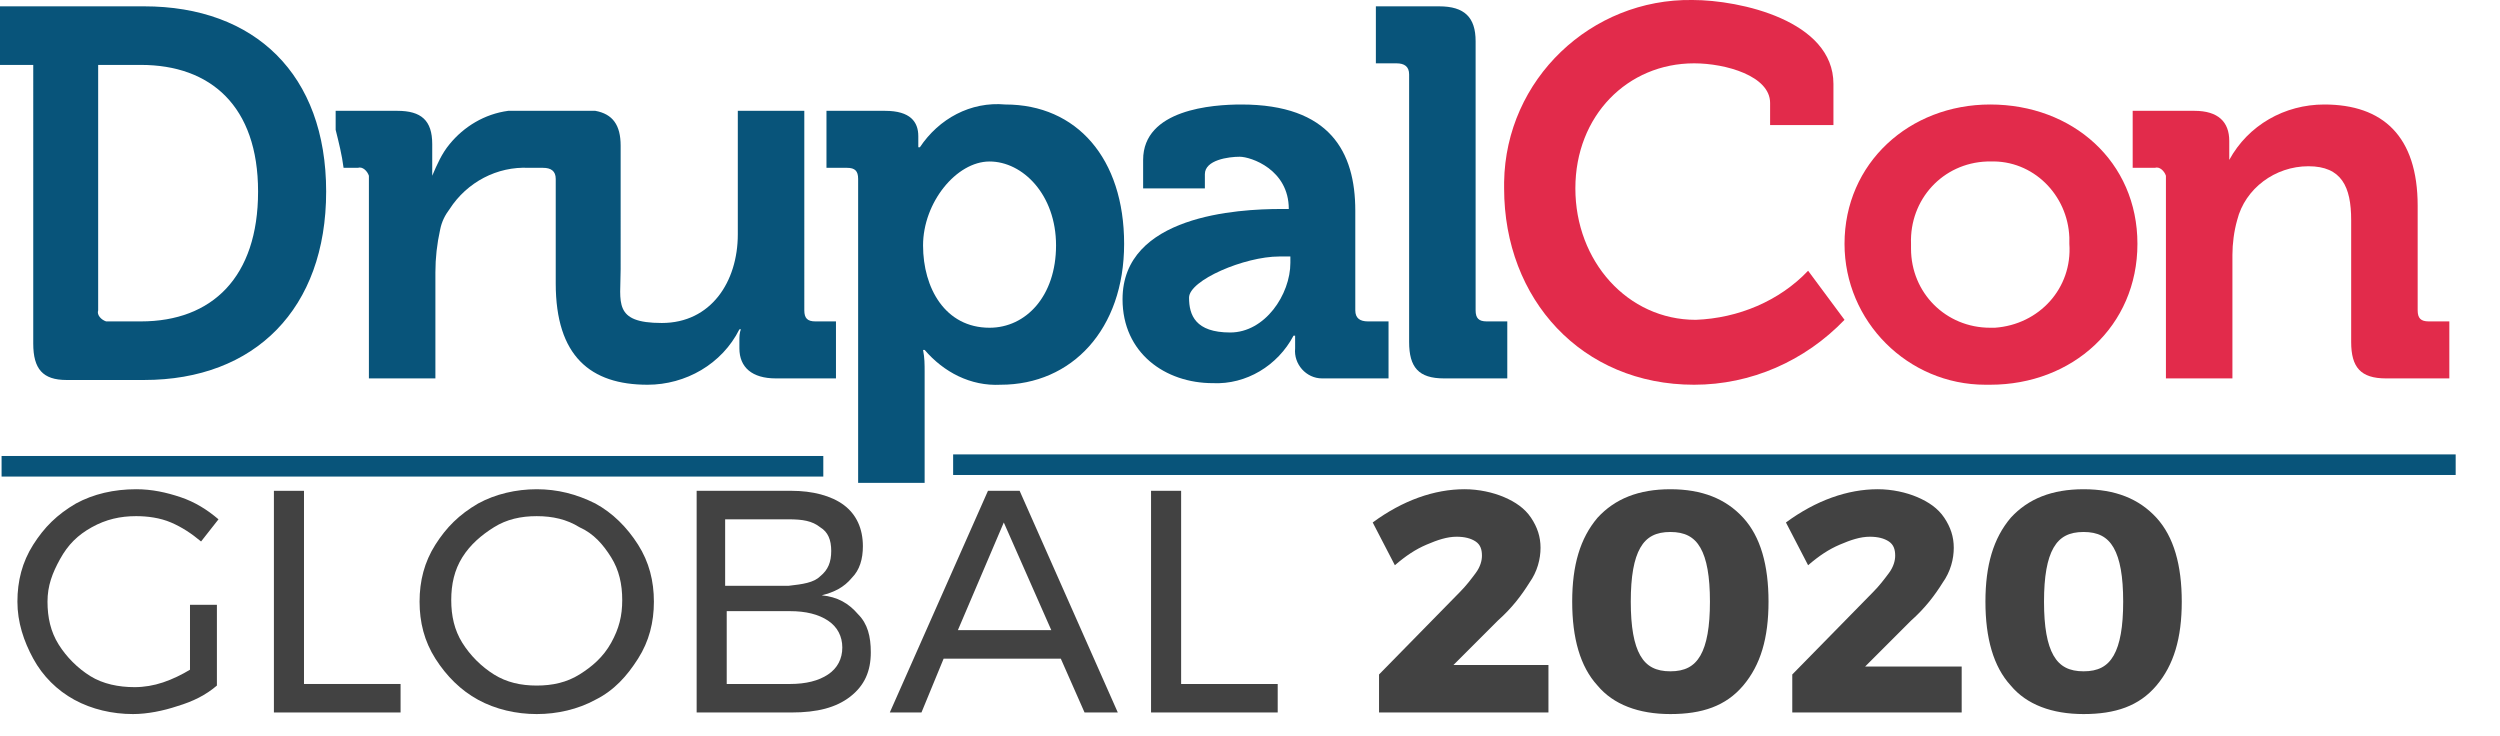<?xml version="1.0" encoding="utf-8"?>
<!-- Generator: Adobe Illustrator 22.1.0, SVG Export Plug-In . SVG Version: 6.00 Build 0)  -->
<svg version="1.1" id="Livello_1" xmlns="http://www.w3.org/2000/svg" xmlns:xlink="http://www.w3.org/1999/xlink" x="0px" y="0px"
	 viewBox="0 0 157.9 46.5" style="enable-background:new 0 0 157.9 46.5;" xml:space="preserve">
<style type="text/css">
	.st0{fill:#08547A;}
	.st1{fill:#E22B4B;}
	.st2{enable-background:new    ;}
	.st3{fill:#424242;}
</style>
<title>logo</title>
<g>
	<g>
		<rect x="0.1" y="28.8" class="st0" width="51.9" height="1.3"/>
		<rect x="60.2" y="28.7" class="st0" width="94.9" height="1.3"/>
		<path class="st0" d="M2.1,4.1H0V0.4h9.1c7,0,11.5,4.3,11.5,11.7S16.1,24,9.1,24H4.2c-1.5,0-2.1-0.7-2.1-2.3V4.1z M6.9,20.3h2
			c4.5,0,7.4-2.8,7.4-8.2s-3-8-7.4-8H6.2v15.5c-0.1,0.3,0.2,0.6,0.5,0.7C6.7,20.3,6.8,20.3,6.9,20.3z"/>
		<path class="st0" d="M63.5,6.6c-2.2-0.2-4.2,0.9-5.4,2.7H58V8.6C58,7.7,57.5,7,55.9,7h-3.7v3.6h1.3c0.5,0,0.7,0.2,0.7,0.7v19.2
			h4.2v-7c0-0.5,0-0.9-0.1-1.4h0.1c1.2,1.4,2.9,2.3,4.8,2.2c4.5,0,7.8-3.5,7.8-8.9S68,6.6,63.5,6.6z M62.5,20.7
			c-2.8,0-4.2-2.5-4.2-5.2s2.1-5.3,4.2-5.3c2.1,0,4.2,2.1,4.2,5.3S64.8,20.7,62.5,20.7z"/>
		<path class="st0" d="M85.6,19.6v-6.3c0-3.7-1.6-6.7-7.2-6.7c-1.8,0-6.2,0.3-6.2,3.5v1.8h3.9V11c0-0.9,1.5-1.1,2.2-1.1
			s3.1,0.8,3.1,3.3h-0.5c-2.7,0-10,0.4-10,5.7c0,3.4,2.7,5.3,5.7,5.3c2.1,0.1,4.1-1.1,5.1-3h0.1V22c-0.1,1,0.7,1.9,1.7,1.9
			c0.1,0,0.3,0,0.4,0h3.8v-3.6h-1.3C85.9,20.3,85.6,20.1,85.6,19.6z M81.5,16.6c0,2-1.6,4.4-3.8,4.4c-2.2,0-2.6-1.1-2.6-2.2
			c0-1.1,3.5-2.6,5.7-2.6h0.7L81.5,16.6z"/>
		<path class="st0" d="M93.2,19.6v-17c0-1.5-0.7-2.2-2.3-2.2h-4V4h1.3C88.7,4,89,4.2,89,4.7v16.9c0,1.6,0.6,2.3,2.2,2.3h4v-3.6h-1.3
			C93.4,20.3,93.2,20.1,93.2,19.6z"/>
		<path class="st1" d="M107.1,20.2c-4.3,0-7.6-3.7-7.6-8.3S102.8,4,107,4c2,0,4.8,0.8,4.8,2.5v1.4h4V5.3c0-4-5.9-5.3-8.9-5.3
			C100.5-0.1,95.1,5,95,11.5c0,0.1,0,0.3,0,0.4c0,7,4.9,12.4,12,12.4c3.6,0,7-1.5,9.5-4.1l-2.3-3.1C112.4,19,109.8,20.1,107.1,20.2z
			"/>
		<path class="st1" d="M125.7,6.6c-5.1,0-9.2,3.7-9.2,8.8c0,4.9,4,8.9,8.9,8.9c0.1,0,0.2,0,0.3,0c5.2,0,9.3-3.7,9.3-8.9
			S130.9,6.6,125.7,6.6z M125.7,20.7c-2.8,0-5-2.2-5-5c0-0.1,0-0.2,0-0.3c-0.1-2.8,2-5.1,4.8-5.2c0.1,0,0.1,0,0.2,0
			c2.7-0.1,4.9,2.1,5,4.8c0,0.1,0,0.3,0,0.4c0.2,2.8-1.9,5.1-4.7,5.3C125.9,20.7,125.8,20.7,125.7,20.7z"/>
		<path class="st1" d="M153.4,20.3c-0.5,0-0.7-0.2-0.7-0.7V13c0-4.4-2.2-6.4-5.9-6.4c-2.5,0-4.8,1.3-6,3.5l0,0V8.9
			c0-1.2-0.7-1.9-2.2-1.9h-3.9v3.6h1.4c0.3-0.1,0.6,0.2,0.7,0.5c0,0.1,0,0.1,0,0.2v12.6h4.2v-7.8c0-0.7,0.1-1.5,0.3-2.2
			c0.5-2,2.4-3.4,4.5-3.4c2.1,0,2.7,1.3,2.7,3.4v7.7c0,1.6,0.6,2.3,2.2,2.3h4v-3.6H153.4z"/>
		<path class="st0" d="M51.5,20.3c-0.5,0-0.7-0.2-0.7-0.7V7h-4.2v7.8c0,3-1.7,5.6-4.8,5.6s-2.6-1.3-2.6-3.4V9.2c0-1.3-0.5-2-1.6-2.2
			h-5.5c-1.5,0.2-2.8,1-3.7,2.1c-0.5,0.6-0.8,1.3-1.1,2l0,0v-2c0-1.5-0.7-2.1-2.2-2.1h-3.9v1.2c0.2,0.8,0.4,1.6,0.5,2.4h0.9
			c0.3-0.1,0.6,0.2,0.7,0.5c0,0.1,0,0.1,0,0.2v12.6h4.2v-6.7c0-0.9,0.1-1.8,0.3-2.7c0.1-0.5,0.3-0.9,0.6-1.3l0,0
			c1.1-1.7,3-2.7,5-2.6h0.9c0.5,0,0.8,0.2,0.8,0.7v6.6c0,4.6,2.2,6.4,5.8,6.4c2.4,0,4.7-1.3,5.8-3.5h0.1c-0.1,0.2-0.1,0.5-0.1,0.7
			V22c0,1.2,0.8,1.9,2.3,1.9h3.8v-3.6H51.5z"/>
	</g>
</g>
<g class="st2">
	<path class="st3" d="M12,38.2h1.7v5.1c-0.7,0.6-1.5,1-2.5,1.3c-0.9,0.3-1.9,0.5-2.8,0.5c-1.3,0-2.6-0.3-3.7-0.9
		c-1.1-0.6-2-1.5-2.6-2.6s-1-2.3-1-3.6c0-1.3,0.3-2.5,1-3.6c0.7-1.1,1.5-1.9,2.7-2.6c1.1-0.6,2.4-0.9,3.8-0.9c1,0,1.9,0.2,2.8,0.5
		c0.9,0.3,1.7,0.8,2.4,1.4l-1.1,1.4c-0.6-0.5-1.2-0.9-1.9-1.2c-0.7-0.3-1.5-0.4-2.2-0.4c-1,0-1.9,0.2-2.8,0.7s-1.5,1.1-2,2
		S3,37,3,38c0,1,0.2,1.9,0.7,2.7c0.5,0.8,1.2,1.5,2,2c0.8,0.5,1.8,0.7,2.8,0.7c0.6,0,1.2-0.1,1.8-0.3c0.6-0.2,1.2-0.5,1.7-0.8V38.2z
		"/>
	<path class="st3" d="M17.3,31h1.9v12.2h6.1V45h-8V31z"/>
	<path class="st3" d="M37.6,31.8c1.1,0.6,2,1.5,2.7,2.6c0.7,1.1,1,2.3,1,3.6c0,1.3-0.3,2.5-1,3.6s-1.5,2-2.7,2.6
		c-1.1,0.6-2.4,0.9-3.7,0.9s-2.6-0.3-3.7-0.9c-1.1-0.6-2-1.5-2.7-2.6c-0.7-1.1-1-2.3-1-3.6c0-1.3,0.3-2.5,1-3.6
		c0.7-1.1,1.5-1.9,2.7-2.6c1.1-0.6,2.4-0.9,3.7-0.9C35.2,30.9,36.4,31.2,37.6,31.8z M31.2,33.3c-0.8,0.5-1.5,1.1-2,1.9
		c-0.5,0.8-0.7,1.7-0.7,2.7c0,1,0.2,1.9,0.7,2.7c0.5,0.8,1.2,1.5,2,2c0.8,0.5,1.7,0.7,2.7,0.7c1,0,1.9-0.2,2.7-0.7
		c0.8-0.5,1.5-1.1,2-2s0.7-1.7,0.7-2.7c0-1-0.2-1.9-0.7-2.7c-0.5-0.8-1.1-1.5-2-1.9c-0.8-0.5-1.7-0.7-2.7-0.7
		C32.9,32.6,32,32.8,31.2,33.3z"/>
	<path class="st3" d="M53.3,31.9c0.8,0.6,1.2,1.5,1.2,2.6c0,0.8-0.2,1.5-0.7,2c-0.5,0.6-1.1,0.9-1.9,1.1c1,0.1,1.7,0.5,2.3,1.2
		c0.6,0.6,0.8,1.4,0.8,2.4c0,1.2-0.4,2.1-1.3,2.8c-0.9,0.7-2.1,1-3.7,1H44V31h6C51.3,31,52.5,31.3,53.3,31.9z M51.8,36.4
		c0.5-0.4,0.7-0.9,0.7-1.6c0-0.7-0.2-1.2-0.7-1.5c-0.5-0.4-1.1-0.5-2-0.5h-4v4.2h4C50.7,36.9,51.4,36.8,51.8,36.4z M52.3,42.6
		c0.6-0.4,0.9-1,0.9-1.7c0-0.7-0.3-1.3-0.9-1.7c-0.6-0.4-1.4-0.6-2.4-0.6h-4v4.6h4C50.9,43.2,51.7,43,52.3,42.6z"/>
	<path class="st3" d="M68.5,45l-1.5-3.4h-7.4L58.2,45h-2l6.2-14h2l6.2,14H68.5z M60.5,39.8h5.9l-3-6.8L60.5,39.8z"/>
	<path class="st3" d="M72.7,31h1.9v12.2h6.1V45h-8V31z"/>
</g>
<g class="st2">
	<path class="st3" d="M97.8,42V45H87.1l0-2.4l5.1-5.2c0.4-0.4,0.7-0.8,1-1.2s0.4-0.8,0.4-1.1c0-0.4-0.1-0.7-0.4-0.9
		c-0.3-0.2-0.7-0.3-1.2-0.3c-0.6,0-1.2,0.2-1.9,0.5c-0.7,0.3-1.3,0.7-2,1.3l-1.4-2.7c1.9-1.4,3.9-2.1,5.8-2.1c0.9,0,1.8,0.2,2.5,0.5
		c0.7,0.3,1.3,0.7,1.7,1.3c0.4,0.6,0.6,1.2,0.6,1.9c0,0.7-0.2,1.5-0.7,2.2c-0.5,0.8-1.1,1.6-2,2.4L91.8,42H97.8z"/>
	<path class="st3" d="M110.1,32.7c1.1,1.2,1.6,3,1.6,5.3c0,2.3-0.5,4-1.6,5.3s-2.6,1.8-4.6,1.8c-2,0-3.6-0.6-4.6-1.8
		c-1.1-1.2-1.6-3-1.6-5.3c0-2.3,0.5-4,1.6-5.3c1.1-1.2,2.6-1.8,4.6-1.8C107.5,30.9,109,31.5,110.1,32.7z M103.6,34.6
		c-0.4,0.7-0.6,1.8-0.6,3.4c0,1.6,0.2,2.7,0.6,3.4c0.4,0.7,1,1,1.9,1c0.9,0,1.5-0.3,1.9-1c0.4-0.7,0.6-1.8,0.6-3.4
		c0-1.6-0.2-2.7-0.6-3.4s-1-1-1.9-1C104.6,33.6,104,33.9,103.6,34.6z"/>
	<path class="st3" d="M123.9,42V45h-10.7l0-2.4l5.1-5.2c0.4-0.4,0.7-0.8,1-1.2s0.4-0.8,0.4-1.1c0-0.4-0.1-0.7-0.4-0.9
		c-0.3-0.2-0.7-0.3-1.2-0.3c-0.6,0-1.2,0.2-1.9,0.5c-0.7,0.3-1.3,0.7-2,1.3l-1.4-2.7c1.9-1.4,3.9-2.1,5.8-2.1c0.9,0,1.8,0.2,2.5,0.5
		c0.7,0.3,1.3,0.7,1.7,1.3c0.4,0.6,0.6,1.2,0.6,1.9c0,0.7-0.2,1.5-0.7,2.2c-0.5,0.8-1.1,1.6-2,2.4l-2.9,2.9H123.9z"/>
	<path class="st3" d="M136.2,32.7c1.1,1.2,1.6,3,1.6,5.3c0,2.3-0.5,4-1.6,5.3s-2.6,1.8-4.6,1.8c-2,0-3.6-0.6-4.6-1.8
		c-1.1-1.2-1.6-3-1.6-5.3c0-2.3,0.5-4,1.6-5.3c1.1-1.2,2.6-1.8,4.6-1.8C133.6,30.9,135.1,31.5,136.2,32.7z M129.7,34.6
		c-0.4,0.7-0.6,1.8-0.6,3.4c0,1.6,0.2,2.7,0.6,3.4c0.4,0.7,1,1,1.9,1c0.9,0,1.5-0.3,1.9-1c0.4-0.7,0.6-1.8,0.6-3.4
		c0-1.6-0.2-2.7-0.6-3.4s-1-1-1.9-1C130.7,33.6,130.1,33.9,129.7,34.6z"/>
</g>
</svg>
